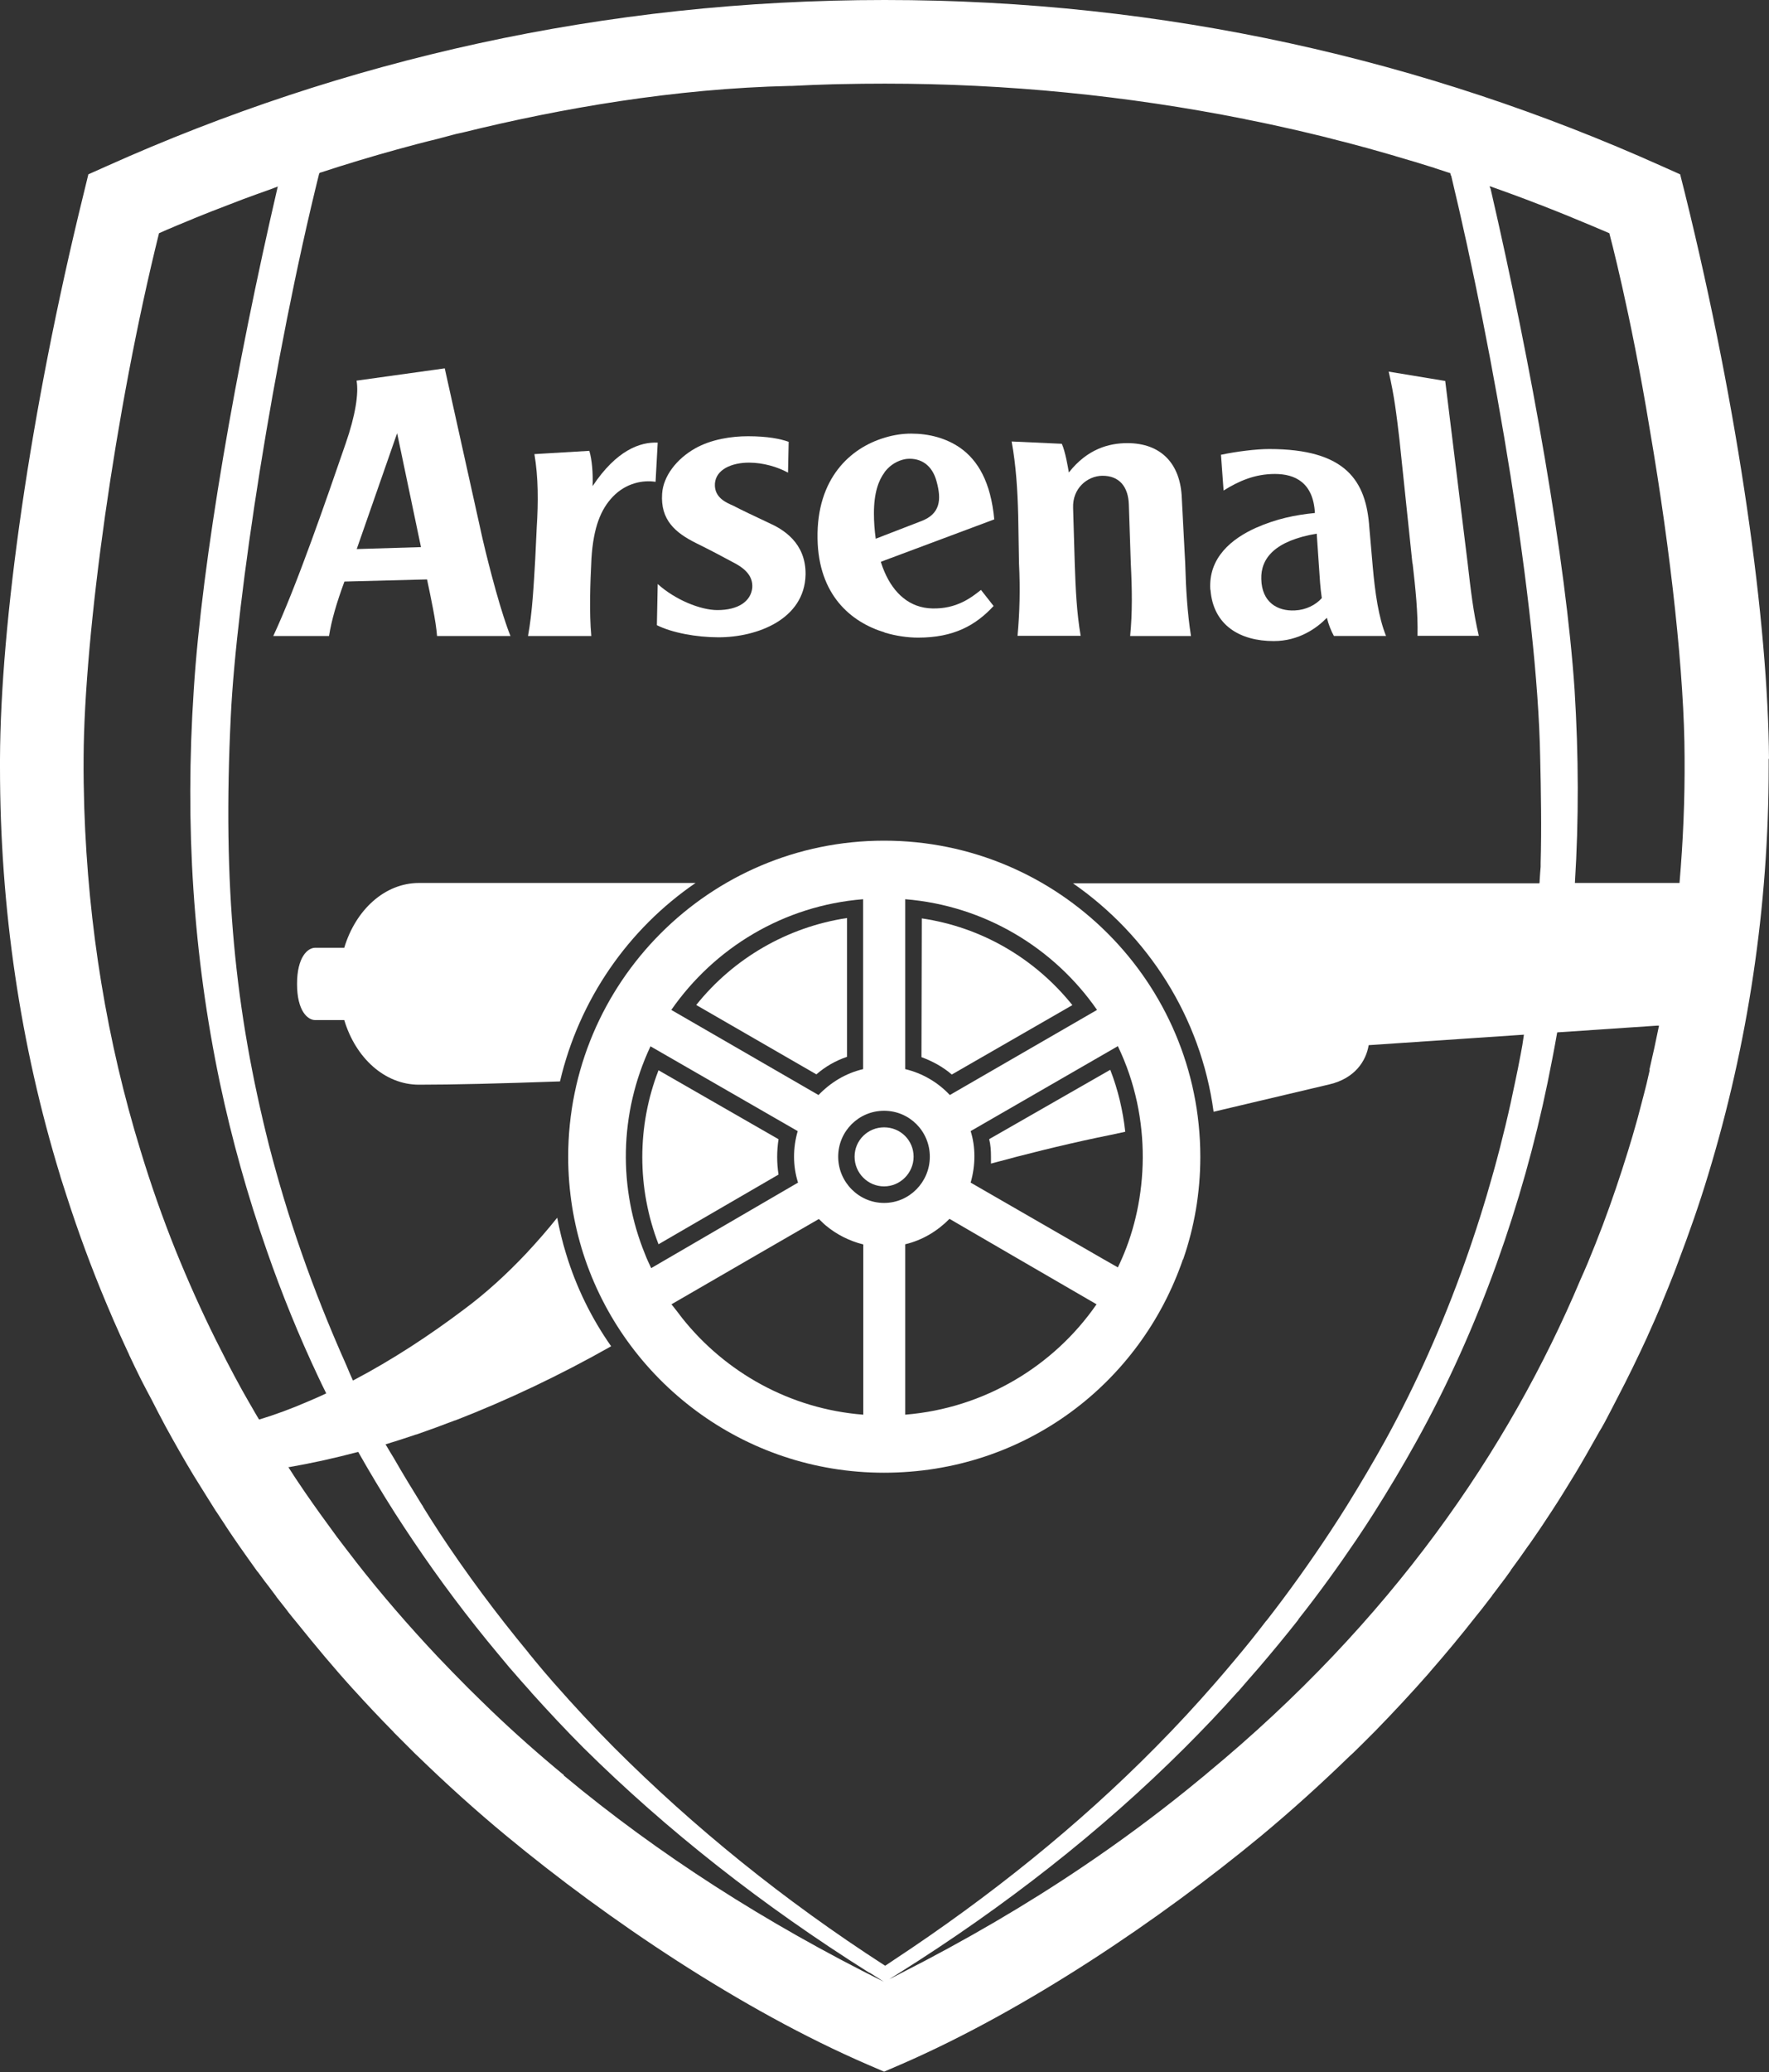 <?xml version="1.0" encoding="UTF-8"?>
<svg xmlns="http://www.w3.org/2000/svg" id="Layer_2" data-name="Layer 2" viewBox="0 0 107.91 126.36">
  <rect x="0" y="0" width="107.91" height="126.36" fill="#333333" stroke="none"/>
  <defs>
    <style>
      .cls-1 {
        fill: #fff;
      }
    </style>
  </defs>
  <g id="Layer_1-2" data-name="Layer 1">
    <g>
      <path class="cls-1" d="M86.17,34.36c.18,1.56.33,2.99.3,4.41h3.74c-.34-1.42-.5-2.85-.68-4.41l-1.37-11.13-3.45-.57c.34,1.46.48,2.62.66,4.17l.79,7.53Z"></path>
      <path class="cls-1" d="M47.5,69.47l-7.33-4.21c-1.32,3.41-1.32,7.19,0,10.61l7.32-4.25c-.11-.71-.11-1.43,0-2.15Z"></path>
      <path class="cls-1" d="M51.65,55.98c-3.62.55-6.9,2.45-9.18,5.3l7.33,4.23c.54-.47,1.16-.83,1.87-1.07v-8.46Z"></path>
      <path class="cls-1" d="M42.43,53.84h-16.87c-2.1,0-3.87,1.65-4.56,3.95h-1.77c-.46,0-1.11.56-1.11,2.21s.65,2.2,1.11,2.2h1.77c.69,2.3,2.46,3.94,4.56,3.94s4.88-.07,8.6-.2c1.17-4.99,4.16-9.29,8.27-12.1Z"></path>
      <path class="cls-1" d="M53.93,68.74c-.99,0-1.8.79-1.8,1.79s.81,1.81,1.8,1.81,1.8-.82,1.8-1.81-.79-1.79-1.8-1.79Z"></path>
      <path class="cls-1" d="M67.71,65.24l-7.37,4.22c.09.36.11.69.11,1.06,0,.15,0,.29,0,.43,2.06-.56,4.26-1.11,6.48-1.58.52-.1,1.1-.23,1.71-.36-.14-1.29-.44-2.56-.91-3.77Z"></path>
      <path class="cls-1" d="M32.65,34.08c-.09,1.58-.18,3.28-.44,4.7h3.86c-.13-1.43-.07-3.17.01-4.73.12-1.9.57-3,1.31-3.77.8-.83,1.83-1.02,2.6-.9l.13-2.39c-1.06-.05-2.51.45-3.97,2.65.03-.84-.04-1.6-.2-2.15l-3.35.2c.24,1.43.24,2.91.14,4.48l-.09,1.91Z"></path>
      <path class="cls-1" d="M53.96,38.57c.7.21,1.41.31,2.05.31,2.18,0,3.52-.76,4.6-1.93l-.77-.98c-.59.47-1.49,1.17-2.97,1.13-1.38-.03-2.35-.92-2.91-2.22-.09-.2-.16-.4-.23-.62l.23-.09,6.69-2.5c-.21-2.28-1-3.61-2.09-4.37-.86-.59-1.89-.86-2.98-.86-.52,0-1.07.08-1.62.25-2.09.62-4.15,2.48-4.09,6.14.05,3.45,2.04,5.11,4.09,5.73ZM53.96,28.79c.48-.63,1.09-.78,1.37-.81.85-.07,1.54.39,1.8,1.37.31,1.11.24,2-.97,2.44l-2.2.85-.54.21c-.07-.51-.11-1.02-.11-1.55,0-1.24.28-2.01.65-2.5Z"></path>
      <path class="cls-1" d="M21.03,35.46l5.02-.13c.21,1,.55,2.57.61,3.45h4.48c-.53-1.29-1.26-4.02-1.7-5.91l-2.31-10.41-5.38.75c.14.77-.07,2.12-.66,3.82-1.14,3.3-2.96,8.62-4.42,11.75h3.4c.16-.99.46-2.01.94-3.32ZM24.22,26.39l1.46,6.97-3.92.12,2.47-7.08Z"></path>
      <path class="cls-1" d="M42.45,33.11c.87.43,1.67.85,2.18,1.13.7.35,1.31.8,1.26,1.59-.08.82-.83,1.37-2.13,1.37-1.03,0-2.58-.63-3.64-1.59l-.05,2.51c.91.46,2.41.74,3.76.74,2.35,0,5.25-1.09,5.31-3.82.03-1.96-1.4-2.78-2.23-3.15-.85-.4-1.76-.83-2.17-1.05-.38-.17-1.19-.47-1.13-1.36.07-.86,1.03-1.27,2.08-1.27.87,0,1.74.26,2.38.61l.04-1.88c-.5-.18-1.29-.34-2.48-.34-1,0-2.24.18-3.24.75-1.11.63-1.93,1.68-2,2.75-.11,1.6.8,2.38,2.06,3.01Z"></path>
      <path class="cls-1" d="M62.16,34.36c.08,1.56.04,2.99-.09,4.41h3.85c-.24-1.42-.31-2.85-.36-4.41l-.1-3.38c-.05-1.2.86-1.95,1.77-1.97,1.07-.01,1.6.69,1.63,1.77l.12,3.59c.08,1.56.1,2.99-.04,4.41h3.71c-.22-1.42-.31-2.85-.35-4.41l-.21-3.98c-.07-2.12-1.27-3.37-3.32-3.37-1.12,0-2.44.35-3.57,1.79-.05-.3-.22-1.3-.43-1.75l-3.06-.14c.27,1.47.36,2.96.4,4.52l.05,2.93Z"></path>
      <path class="cls-1" d="M65.41,61.28c-2.3-2.86-5.56-4.75-9.18-5.28l-.02,8.46c.7.26,1.3.59,1.85,1.06l7.35-4.23Z"></path>
      <path class="cls-1" d="M72.17,76.8c.68-1.96,1.05-4.06,1.05-6.26,0-10.63-8.64-19.28-19.29-19.28s-19.27,8.65-19.27,19.28c0,2.06.33,4.05.92,5.9,2.49,7.75,9.76,13.36,18.34,13.36s15.64-5.44,18.24-13.01ZM55.22,54.83c4.83.39,9.07,2.96,11.7,6.75l-8.98,5.19c-.72-.77-1.67-1.33-2.72-1.58v-10.36ZM52.65,54.83v10.36c-1.06.25-1.98.81-2.72,1.58l-8.98-5.19c2.63-3.78,6.84-6.36,11.7-6.75ZM39.72,77.32c-.13-.28-.26-.55-.37-.84-1.63-3.98-1.6-8.57.33-12.68l8.98,5.17c-.3,1.04-.3,2.13.02,3.14l-7.54,4.39-1.41.82ZM52.65,86.26c-4.46-.35-8.4-2.58-11.03-5.88-.22-.29-.44-.58-.66-.85l5.13-2.97,3.86-2.23c.16.14.28.28.43.4.65.54,1.43.94,2.28,1.15v10.39ZM51.13,70.53c0-1.55,1.25-2.8,2.8-2.8s2.79,1.25,2.79,2.8-1.25,2.82-2.79,2.82-2.8-1.27-2.8-2.82ZM55.22,86.25v-10.38c1.05-.25,1.96-.8,2.7-1.55l4.11,2.39,4.86,2.82c-2.6,3.76-6.84,6.34-11.67,6.73ZM59.21,72.11c.31-1.07.3-2.2,0-3.14l8.98-5.18c2.15,4.47,1.82,9.39.24,12.97-.08.18-.16.36-.24.52l-.93-.53-8.05-4.64Z"></path>
      <path class="cls-1" d="M73.84,35.97c.17,2.16,1.8,3.12,3.86,3.12,1.55,0,2.65-.81,3.24-1.42.1.4.26.81.43,1.11h3.18c-.46-1.14-.67-2.64-.81-4.21l-.21-2.4c-.19-2.84-1.41-4.79-6.11-4.79-.8,0-1.99.15-2.94.35l.16,2.18c.93-.58,1.91-1.01,3.13-1.01s2.34.52,2.44,2.38c-1.21.12-2.34.35-3.61.91-1.44.65-2.9,1.8-2.77,3.77ZM80.32,32.54l.14,2.03c.05.72.07,1.21.17,1.9-.37.42-.97.72-1.63.75-1.08.06-2.03-.5-2.06-1.91-.04-1.26.82-2.34,3.38-2.77Z"></path>
      <path class="cls-1" d="M107.91,46.3c-.05-8.29-1.83-21.15-5.12-34.48l-.3-1.19-1.12-.5C86.96,3.66,71.09,0,53.97,0,36.82,0,20.93,3.66,6.51,10.13l-1.12.5-.29,1.19C1.82,25.15.03,38.01,0,46.29c0,.16,0,.33,0,.51,0,8.55,1.23,16.92,3.67,24.88l.02.08c.12.37.24.74.36,1.12.72,2.24,1.53,4.44,2.44,6.6,0,0,0,0,0,0,.28.67.57,1.34.87,2,.17.38.35.76.52,1.13,0,0,0,0,0,.01.24.51.48,1.01.73,1.51,0,0,0,0,0,0,.2.4.42.8.63,1.2.28.55.56,1.09.85,1.63.56,1.02,1.13,2.03,1.73,3.02,0,0,0,0,0,0,.25.41.51.81.76,1.22.2.31.39.63.59.94h0s.05.07.05.07c.18.27.36.54.54.82,0,0,0,.01.01.02.16.24.31.47.47.7.11.16.22.32.33.48t0,0c.37.53.74,1.05,1.12,1.58,0,0,.01.01.02.02,0,0,0,0,0,0l.02.02c.15.2.3.41.45.61.02.02.03.04.05.06.04.06.09.12.13.17l.03.04c.15.2.3.4.45.6,0,0,.02.02.02.04.09.11.18.23.27.34.14.17.27.35.4.51.01.02.03.04.04.06.18.23.37.46.56.69,1.11,1.38,2.25,2.75,3.45,4.07.01,0,.02.02.03.03.78.86,1.58,1.71,2.4,2.54,0,.01.02.03.03.04.09.09.19.19.28.28.33.33.66.66.99.99.01.01.02.02.03.03.05.05.11.1.15.14,1.73,1.68,3.53,3.31,5.42,4.87,6.14,5.08,14.31,10.6,22.02,13.93l1,.43,1-.43c7.68-3.33,15.83-8.85,21.98-13.93,1.89-1.57,3.69-3.2,5.43-4.89.07-.06.14-.13.21-.19,0,0,.01-.01.02-.02.32-.31.63-.62.94-.93.12-.12.23-.23.35-.35,0,0,.01-.01.02-.02,1.14-1.17,2.25-2.36,3.32-3.58,0-.01.02-.02.02-.03.97-1.11,1.91-2.24,2.81-3.39.11-.14.22-.28.33-.41.02-.02.03-.04.04-.05.19-.24.38-.49.57-.74.02-.02.04-.04.05-.07,0,0,0,0,.01-.02.16-.2.32-.42.47-.62,0,0,.01-.02.02-.03.07-.08.13-.16.19-.25.01-.02.03-.04.05-.06.13-.18.26-.36.39-.54,0,0,0,0,.01-.01v-.02c.37-.5.73-1,1.08-1.51,0,0,.01-.02.02-.02.11-.16.23-.33.34-.49.14-.2.27-.4.41-.6.01-.02.02-.04.04-.06.2-.3.4-.6.6-.91,0,0,.01-.02.02-.03.46-.7.9-1.42,1.34-2.14,0,0,0-.02.02-.03.49-.81.96-1.64,1.42-2.46.08-.14.16-.29.25-.43.06-.11.12-.22.18-.32.27-.5.52-1,.78-1.5.65-1.24,1.26-2.5,1.84-3.76,0,0,0-.02.01-.03.3-.66.59-1.32.87-1.99,0,0,0-.01,0-.02.23-.56.47-1.13.69-1.7.11-.27.21-.55.31-.82.66-1.74,1.28-3.5,1.82-5.29,2.42-7.95,3.69-16.32,3.69-24.87,0-.18,0-.35,0-.52ZM15.83,86.55s0,0,0,0c-.01,0-.02,0-.03,0-.04-.06-.07-.12-.11-.18-.05-.08-.09-.16-.14-.24-.27-.46-.53-.92-.79-1.38h0c-.32-.58-.63-1.16-.93-1.74h0c-.22-.43-.44-.87-.66-1.3,0,0-.01-.02-.02-.04-.89-1.79-1.7-3.61-2.45-5.46-.79-1.97-1.5-3.99-2.12-6.03-2.05-6.65-3.2-13.67-3.44-20.91-.03-1.03-.05-2.07-.04-3.11.04-7.47,1.92-21.17,4.6-31.94,0,0,.71-.32,1.99-.84.06-.02.11-.05.16-.07.35-.14.7-.28,1.05-.42.13-.05.26-.1.39-.15.23-.09.47-.18.7-.27.58-.23,1.17-.45,1.76-.66.41-.14.81-.29,1.21-.44,0,0,0,.01,0,.02,0,0-.01,0-.02,0-2.55,10.97-4.62,22.82-5.12,30.66-.55,8.31-.04,16.17,1.59,23.96.73,3.45,1.69,6.89,2.87,10.26.91,2.62,1.96,5.2,3.14,7.7h0c.16.34.32.67.48.99-.39.19-.79.36-1.19.53h0c-.95.41-1.92.77-2.91,1.07ZM34.4,108.24c-1.54-1.27-3.03-2.59-4.46-3.96-.01,0-.02-.02-.03-.03-.45-.43-.89-.87-1.34-1.31,0-.01-.02-.02-.03-.03-.62-.62-1.23-1.25-1.83-1.88,0,0-.01-.01-.01-.01-1.77-1.88-3.45-3.82-5.01-5.82,0,0-.01-.02-.02-.03-.39-.5-.77-1-1.15-1.5,0,0-.01-.02-.02-.03-.65-.88-1.29-1.77-1.91-2.67-.19-.29-.39-.57-.58-.86-.14-.22-.28-.44-.42-.65.01,0,.03,0,.04,0,0,0,0,0,0,0,1.38-.24,2.79-.55,4.22-.93.72,1.27,1.47,2.52,2.26,3.76,0,0,.01.02.02.03.34.53.69,1.06,1.04,1.58,0,0,.01.02.02.03,1.6,2.38,3.34,4.7,5.22,6.95,0,0,0,0,.01.01.23.27.46.55.69.83l.03.03c.41.48.83.95,1.25,1.42,0,0,.01.02.02.03,1.03,1.14,2.08,2.27,3.18,3.37,5.09,5.04,10.94,9.63,17.39,13.69.04.02.07.03.11.05.28.18.55.35.83.53-7.17-3.56-13.76-7.77-19.53-12.58ZM53.96,119.84c-6.15-3.97-11.65-8.43-16.52-13.3-1.25-1.26-2.45-2.55-3.6-3.86,0,0-.01-.01-.02-.02-.42-.48-.84-.97-1.25-1.47,0,0-.01-.02-.02-.03-.1-.12-.2-.24-.3-.36,0,0,0-.01,0-.01-1.97-2.38-3.79-4.83-5.46-7.36,0,0,0-.02-.01-.02-.33-.5-.65-1.01-.96-1.51h0s-.01-.03-.01-.03l-.04-.07s-.01-.02-.02-.02c-.59-.95-1.17-1.9-1.72-2.86h0c-.16-.27-.34-.55-.51-.85.62-.19,1.24-.39,1.86-.6h.02c.78-.27,1.57-.56,2.35-.86,0,0,.01,0,.02,0,3.2-1.24,6.42-2.77,9.51-4.52-1.2-1.71-2.13-3.6-2.75-5.64-.22-.72-.4-1.45-.54-2.2-.58.73-1.22,1.46-1.89,2.18-1.16,1.23-2.44,2.41-3.82,3.43-2.03,1.53-4.31,3.04-6.75,4.32-.14-.31-.28-.63-.41-.95-1.03-2.31-1.95-4.61-2.76-6.94-.74-2.12-1.38-4.25-1.95-6.45-2.08-8.25-2.84-15.79-2.33-26.19.34-7.12,2.61-21.89,5.39-33.07,0,0,.01,0,.02,0,0-.01,0-.03.01-.05h.03c1.56-.51,3.11-.98,4.67-1.41h0c.83-.23,1.66-.45,2.49-.65,0,0,0,0,0,0,.3-.08.59-.16.9-.24.15-.04.3-.08.46-.11.06-.01.12-.03.18-.04,6-1.48,12.93-2.68,19.94-2.84,0,0,.02,0,.03,0h.1c.83-.04,1.66-.08,2.5-.1.16,0,.32-.01.48-.01.89-.02,1.79-.03,2.7-.03,7.44,0,14.77.73,21.95,2.16l.08.02c1.02.2,2.03.42,3.04.65.2.05.39.09.59.14.65.15,1.3.31,1.94.48.22.06.45.11.67.17.8.21,1.6.43,2.39.66.14.04.28.08.42.12h0s.08.03.12.04c.77.22,1.53.45,2.29.69l.08.03c.31.1.61.2.92.3.01.05.02.09.03.14,0,0,.01,0,.02,0,2.6,10.81,5.26,26.25,5.43,35.43.05,2.14.09,4.43.03,6.48v.07c0,.06,0,.11,0,.17h0c-.02.29-.05.56-.06.82,0,.06,0,.13-.02.19h-28.45c4.56,3.16,7.8,8.15,8.58,13.93l7.07-1.67c1.56-.37,2.23-1.43,2.39-2.39l9.47-.64c-.06.45-.13.86-.2,1.21-.01.07-.03.13-.04.2-.08.44-.17.87-.26,1.3-.76,3.76-1.8,7.52-3.11,11.19-1.33,3.73-2.94,7.37-4.83,10.81-.74,1.34-1.53,2.67-2.34,3.98,0,0,0,0,0,0-.34.54-.68,1.08-1.04,1.62t0,0c-1.22,1.85-2.51,3.66-3.89,5.43h-.01c-.6.79-1.22,1.56-1.86,2.32,0,0,0,0,0,0-.42.5-.84,1-1.27,1.49,0,0,0,0,0,0-1.16,1.33-2.36,2.63-3.62,3.9-4.68,4.74-10.08,9.09-15.98,12.98-.17.11-.34.23-.51.34ZM100.64,65.22c-.07.29-.13.58-.2.87-.05.21-.11.42-.16.63-.12.46-.24.91-.36,1.37-.03.1-.05.2-.08.29-.17.6-.34,1.2-.53,1.8-.47,1.52-.98,3.03-1.54,4.52-.3.79-.61,1.57-.93,2.34-.13.32-.28.64-.42.96-4.41,10.47-11.6,20.89-22.78,30.12-.05.04-.1.09-.15.13-.07.06-.14.11-.21.17-.28.23-.55.45-.83.68-2.02,1.63-4.14,3.2-6.35,4.69-3.49,2.36-7.2,4.52-11.09,6.5-.04.02-.09.04-.13.07-.21.11-.42.21-.63.32.13-.09.27-.17.4-.25.07-.04.13-.08.19-.12,6.45-4.05,12.34-8.66,17.42-13.73,1.12-1.12,2.21-2.26,3.25-3.43h.01c.42-.49.84-.97,1.26-1.45,0,0,0,0,0,0,.83-.97,1.64-1.95,2.42-2.94v-.02c1.25-1.58,2.42-3.2,3.53-4.84,0,0,0,0,0,0,.36-.53.71-1.07,1.05-1.6h0c.91-1.44,1.78-2.89,2.6-4.37,1.93-3.47,3.57-7.14,4.93-10.92,1.29-3.6,2.33-7.29,3.09-10.98.21-1.03.41-2.05.59-3.08l6.08-.41s0,0,0,0h.13c-.18.9-.38,1.81-.59,2.71ZM102.46,53.84h-6.39c.24-3.85.23-7.77-.02-11.79-.53-7.81-2.6-19.63-5.13-30.57,0,0-.01,0-.02,0,0-.04-.02-.08-.03-.13.46.16.91.33,1.36.49.55.2,1.1.41,1.64.62.06.02.13.05.19.07.37.15.74.29,1.11.44.12.05.24.1.37.15.12.05.23.09.34.14.77.32,1.53.63,2.29.96,0,0,1.29,4.79,2.46,11.92,1.31,7.63,2.12,15.15,2.13,20.02.02,2.59-.09,5.15-.31,7.69Z"></path>
    </g>
  </g>
</svg>
